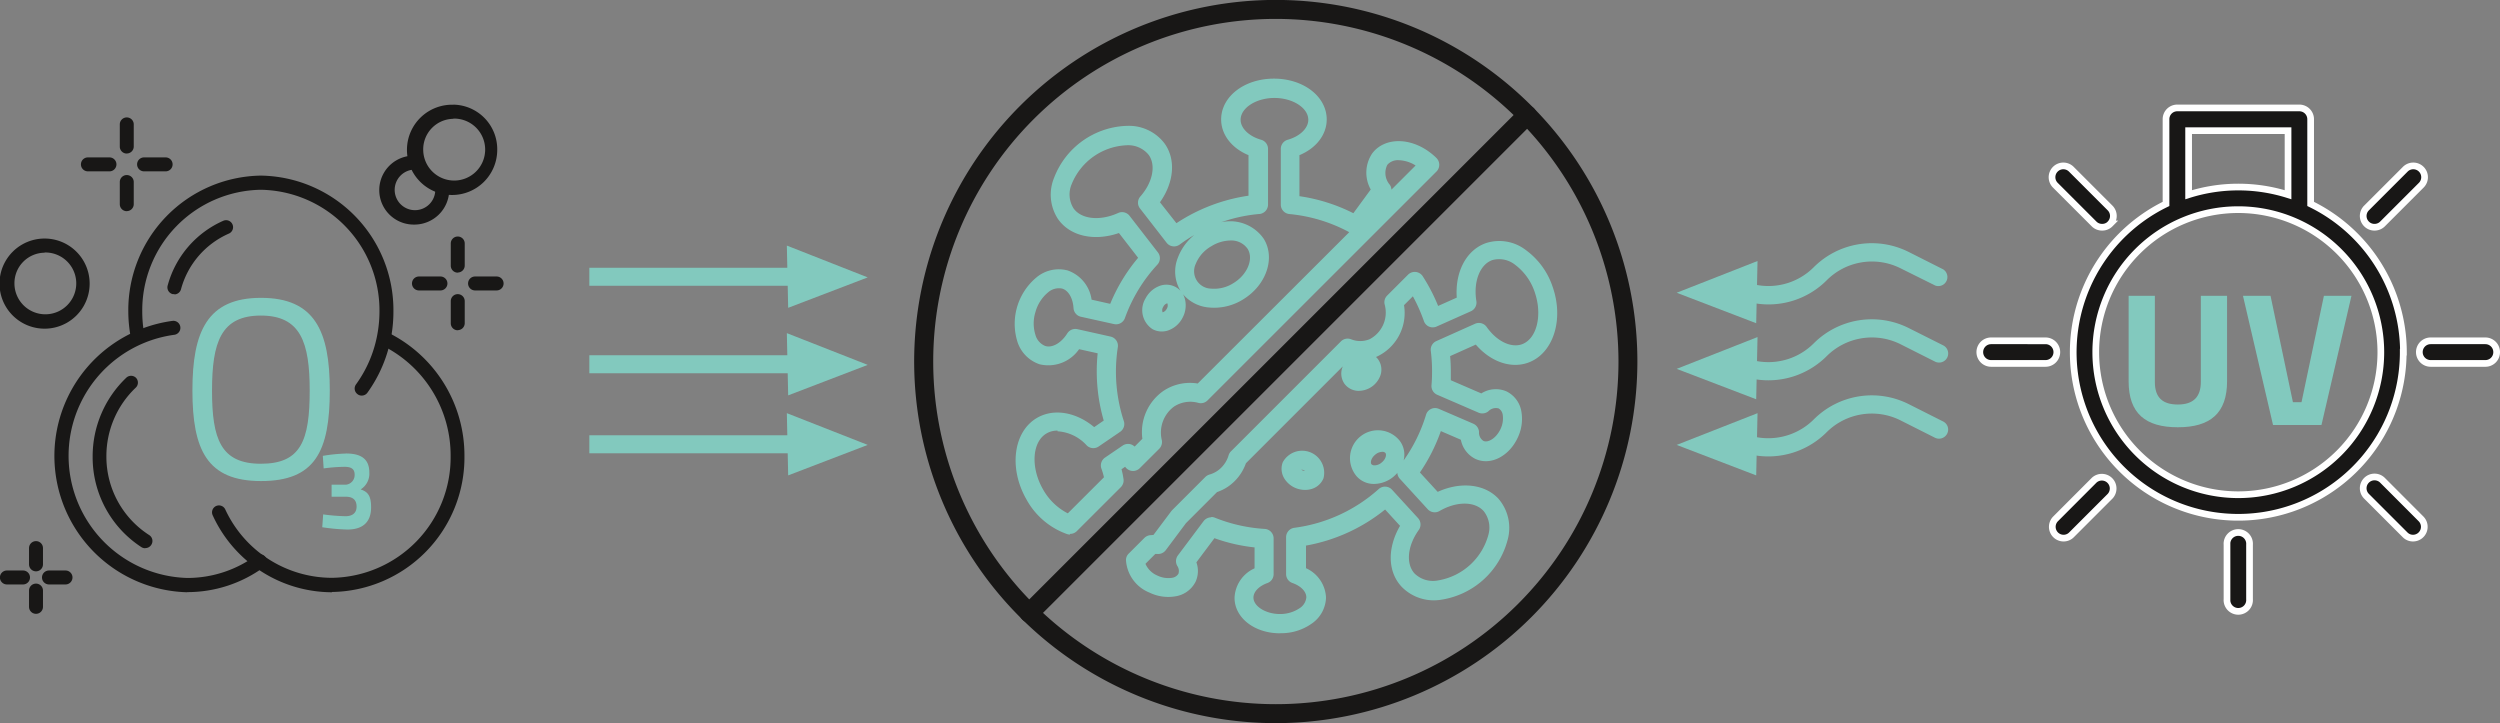<?xml version="1.0" encoding="UTF-8"?> <svg xmlns="http://www.w3.org/2000/svg" xmlns:xlink="http://www.w3.org/1999/xlink" id="Warstwa_1" data-name="Warstwa 1" viewBox="0 0 358.33 103.65"><rect x="0" y="0" width="358.33" height="103.65" fill="#808080" stroke="none"/><defs><style>.cls-1,.cls-5{fill:none;}.cls-2{clip-path:url(#clip-path);}.cls-3{fill:#82c9be;}.cls-4{fill:#181716;}.cls-5{stroke:#fff;stroke-miterlimit:10;stroke-width:0.96px;}</style><clipPath id="clip-path" transform="translate(-9.61 -54.53)"><rect class="cls-1" x="9.61" y="54.53" width="358.33" height="103.65"></rect></clipPath></defs><title>sterylizator_pomieszczen_z_ozonowaniem</title><g class="cls-2"><path class="cls-3" d="M260.43,95.77a1.31,1.31,0,0,1,1.14-.37,9.18,9.18,0,0,0,8-2.56,11.77,11.77,0,0,1,13.63-2.19l4.92,2.48A1.3,1.3,0,0,1,287,95.46L282.05,93a9.15,9.15,0,0,0-10.62,1.71A11.78,11.78,0,0,1,261.14,98a1.3,1.3,0,0,1-1.07-1.5,1.19,1.19,0,0,1,.36-.7" transform="translate(-9.61 -54.53)"></path></g><polygon class="cls-3" points="251.91 37.41 240.32 41.96 251.72 46.33 251.91 37.41"></polygon><polygon class="cls-3" points="112.78 35.2 124.37 39.76 112.97 44.12 112.78 35.2"></polygon><polygon class="cls-3" points="112.78 47.75 124.37 52.3 112.97 56.67 112.78 47.75"></polygon><polygon class="cls-3" points="112.78 59.22 124.37 63.77 112.97 68.14 112.78 59.22"></polygon><g class="cls-2"><path class="cls-3" d="M260.43,106.67a1.34,1.34,0,0,1,1.14-.36,9.18,9.18,0,0,0,8-2.56,11.77,11.77,0,0,1,13.64-2.19l4.92,2.47a1.3,1.3,0,0,1-1.17,2.33l-4.92-2.48a9.18,9.18,0,0,0-10.62,1.71,11.82,11.82,0,0,1-10.29,3.29,1.3,1.3,0,0,1-1.07-1.5,1.24,1.24,0,0,1,.36-.71" transform="translate(-9.61 -54.53)"></path></g><polygon class="cls-3" points="251.91 48.31 240.32 52.87 251.72 57.23 251.91 48.31"></polygon><g class="cls-2"><path class="cls-3" d="M260.43,117.58a1.28,1.28,0,0,1,1.14-.36,9.23,9.23,0,0,0,8-2.56,11.75,11.75,0,0,1,13.63-2.2l4.92,2.48a1.29,1.29,0,0,1,.58,1.75,1.31,1.31,0,0,1-1.75.58l-4.92-2.48a9.17,9.17,0,0,0-10.62,1.71,11.82,11.82,0,0,1-10.29,3.29,1.31,1.31,0,0,1-.71-2.21" transform="translate(-9.61 -54.53)"></path></g><polygon class="cls-3" points="251.91 59.22 240.32 63.77 251.72 68.14 251.91 59.22"></polygon><g class="cls-2"><path class="cls-3" d="M288.36,118" transform="translate(-9.61 -54.53)"></path><path class="cls-3" d="M210.07,77.49a2,2,0,0,0-1.61.66,2.58,2.58,0,0,0,.36,2.87,1.35,1.35,0,0,1,.23.69l3.46-3.46a4.81,4.81,0,0,0-2.44-.76M186,89a5.33,5.33,0,0,0-2.76.82A5.12,5.12,0,0,0,181,92.35a2.49,2.49,0,0,0,2.21,3.55,5.09,5.09,0,0,0,3.22-.81c2-1.23,2.89-3.48,2-4.9A2.84,2.84,0,0,0,186,89m-9.08,9a.94.94,0,0,0-.58.51.86.86,0,0,0-.09.79,1,1,0,0,0,.59-.51.85.85,0,0,0,.08-.79h0M161.2,116.25a3.06,3.06,0,0,0-1.56.39c-2.09,1.19-2.34,4.85-.55,8a8.54,8.54,0,0,0,3.57,3.47l5.18-5.17a9.08,9.08,0,0,0-.36-1.23,1.37,1.37,0,0,1,.51-1.59l2.54-1.73a1.39,1.39,0,0,1,1.07-.2,1.44,1.44,0,0,1,.64.35l1.11-1.12a7.19,7.19,0,0,1,3-6.85,6.85,6.85,0,0,1,4.93-1.07L203,87.81a22.46,22.46,0,0,0-8.58-2.6,1.36,1.36,0,0,1-1.23-1.35v-8a1.36,1.36,0,0,1,1-1.3c1.76-.5,2.94-1.66,2.94-2.86,0-1.7-2.22-3.13-4.85-3.13s-4.85,1.43-4.85,3.13c0,1.2,1.18,2.36,2.93,2.86a1.36,1.36,0,0,1,1,1.3v8A1.36,1.36,0,0,1,190,85.21a22.31,22.31,0,0,0-5.37,1.18,5.85,5.85,0,0,1,6.11,2.36c1.7,2.73.4,6.6-2.88,8.65a7.84,7.84,0,0,1-5,1.2,5.45,5.45,0,0,1-3.69-1.9,3.14,3.14,0,0,1,.34,1,3.74,3.74,0,0,1-.42,2.41,3.67,3.67,0,0,1-1.77,1.67,2.81,2.81,0,0,1-2.5-.06,3.25,3.25,0,0,1-1-4.45,3.73,3.73,0,0,1,1.78-1.67,2.81,2.81,0,0,1,2.5.06,2.88,2.88,0,0,1,.71.55h0a5.34,5.34,0,0,1-.38-4.73,7.68,7.68,0,0,1,2.37-3.28,23.71,23.71,0,0,0-2.1,1.38,1.35,1.35,0,0,1-1.88-.26l-3.81-4.91a1.34,1.34,0,0,1,.05-1.72c1.76-2,2.26-4.45,1.21-5.94a3.77,3.77,0,0,0-3.16-1.4,8.9,8.9,0,0,0-7.9,5.59,3.75,3.75,0,0,0,.27,3.45c1.11,1.57,3.8,1.85,6.39.67a1.36,1.36,0,0,1,1.64.4l4.06,5.24a1.36,1.36,0,0,1-.07,1.76,22.39,22.39,0,0,0-4.65,7.65,1.35,1.35,0,0,1-1.57.87l-4.74-1.05a1.35,1.35,0,0,1-1.06-1.24c-.09-1.43-.73-2.53-1.64-2.8a2.36,2.36,0,0,0-2,.54,5.57,5.57,0,0,0-1.81,2.8,5.49,5.49,0,0,0,0,3.33,2.37,2.37,0,0,0,1.4,1.56c1,.31,2.29-.42,3.16-1.81a1.36,1.36,0,0,1,1.44-.6l4.75,1.06a1.35,1.35,0,0,1,1.05,1.53,22.77,22.77,0,0,0,.86,10.58,1.35,1.35,0,0,1-.52,1.54l-3.09,2.11a1.35,1.35,0,0,1-1.73-.18,6.12,6.12,0,0,0-4.16-2m1.79,14.8a1.39,1.39,0,0,1-.4-.06,10.72,10.72,0,0,1-5.86-5c-2.56-4.49-1.86-9.73,1.57-11.69,2.39-1.36,5.56-.81,8.15,1.35l1.37-.94a25.35,25.35,0,0,1-1-7,25.92,25.92,0,0,1,.13-2.64l-2.66-.59a5.36,5.36,0,0,1-5.67,2.16,5,5,0,0,1-3.18-3.26,8.65,8.65,0,0,1,2.74-9.19,5,5,0,0,1,4.46-1,5.19,5.19,0,0,1,3.44,4.19l2.67.6a24.92,24.92,0,0,1,4-6.6l-2.75-3.55c-3.52,1.22-7,.47-8.73-2A6.36,6.36,0,0,1,160.7,80a11.57,11.57,0,0,1,10.41-7.43h.08a6.4,6.4,0,0,1,5.36,2.55c1.63,2.3,1.33,5.57-.68,8.4l2.36,3a25.35,25.35,0,0,1,10.33-3.94V76.77c-2.41-1-3.92-2.94-3.92-5.12,0-3.28,3.33-5.85,7.57-5.85s7.56,2.57,7.56,5.85c0,2.18-1.5,4.12-3.91,5.12v5.88a25.07,25.07,0,0,1,7.73,2.44l2.49-3.4a4.94,4.94,0,0,1,.21-5.17c1.72-2.29,5.35-2.35,8.27-.15a8.35,8.35,0,0,1,.95.82,1.37,1.37,0,0,1,0,1.92l-32.82,32.81a1.36,1.36,0,0,1-1.3.36,4.27,4.27,0,0,0-3.51.53,4.63,4.63,0,0,0-1.74,4.83,1.38,1.38,0,0,1-.37,1.21l-2.8,2.79a1.36,1.36,0,0,1-2.09-.21l-.52.36a11.84,11.84,0,0,1,.29,1.44,1.37,1.37,0,0,1-.39,1.13l-6.3,6.29a1.33,1.33,0,0,1-1,.4" transform="translate(-9.61 -54.53)"></path><path class="cls-3" d="M196.13,121.84a.89.89,0,0,0,.24.14.83.83,0,0,0,.27.06.66.66,0,0,0-.24-.14.74.74,0,0,0-.27-.06m.63.36h0Zm-.09,2.55a3.64,3.64,0,0,1-1.29-.24,3.46,3.46,0,0,1-1.7-1.42,2.64,2.64,0,0,1-.21-2.3,3.16,3.16,0,0,1,5.84,2.29,2.63,2.63,0,0,1-1.72,1.54,3.2,3.2,0,0,1-.92.13m26.39-34.19Zm-15.34,28.73a1.66,1.66,0,0,0-1,.41c-.61.5-.72,1.15-.53,1.38a.63.63,0,0,0,.46.15,1.59,1.59,0,0,0,1-.41c.61-.49.72-1.15.53-1.37a.56.56,0,0,0-.44-.16m-24.51,9.34a1.54,1.54,0,0,1,.51.1,22.73,22.73,0,0,0,7.14,1.61,1.36,1.36,0,0,1,1.28,1.35v5.13a1.35,1.35,0,0,1-.89,1.28c-1.21.43-2,1.25-2,2.08,0,1.26,1.78,2.36,3.79,2.36h0a5,5,0,0,0,2.85-.85,2.06,2.06,0,0,0,.94-1.54c0-.82-.77-1.63-2-2.06a1.35,1.35,0,0,1-.9-1.28v-5.28a1.36,1.36,0,0,1,1.18-1.35,22.44,22.44,0,0,0,12.09-5.55,1.36,1.36,0,0,1,1.91.09l3.73,4.07a1.36,1.36,0,0,1,.1,1.71c-1.62,2.27-1.87,4.83-.6,6.23a3.78,3.78,0,0,0,3.33,1,9,9,0,0,0,7.25-6.53,3.8,3.8,0,0,0-.68-3.42c-1.28-1.42-3.89-1.42-6.33,0a1.36,1.36,0,0,1-1.68-.26l-4-4.37a1.38,1.38,0,0,1-.36-.84,4.63,4.63,0,0,1-.59.58,4.41,4.41,0,0,1-2.67,1,3.27,3.27,0,0,1-2.61-1.14,4,4,0,0,1,6.18-5.09,3.3,3.3,0,0,1,.59,2.87A22.47,22.47,0,0,0,214,114a1.35,1.35,0,0,1,1.84-.87l4.94,2.13a1.37,1.37,0,0,1,.82,1.18,1.41,1.41,0,0,0,.64,1.29c.64.3,1.84-.38,2.46-1.74A3.51,3.51,0,0,0,225,114a1.26,1.26,0,0,0-.59-.93,1.49,1.49,0,0,0-1.47.41,1.37,1.37,0,0,1-1.4.2l-5.94-2.57a1.36,1.36,0,0,1-.81-1.36c.06-.66.08-1.32.08-2a23.84,23.84,0,0,0-.18-2.92,1.35,1.35,0,0,1,.79-1.41l5.56-2.49a1.37,1.37,0,0,1,1.67.48c1.41,2,3.42,3,5,2.48,2.17-.75,3-4.15,1.9-7.41a8.09,8.09,0,0,0-2.84-4,3.66,3.66,0,0,0-3.26-.67c-1.78.62-2.74,3.09-2.29,5.87a1.36,1.36,0,0,1-.78,1.46l-4.91,2.19a1.34,1.34,0,0,1-1.84-.81A23.76,23.76,0,0,0,212.12,97l-1.27,1.27a6.9,6.9,0,0,1-3.86,7.36l-.16.07a1.83,1.83,0,0,1,.34.39,2.52,2.52,0,0,1,.32,2.18,3.33,3.33,0,0,1-3.26,2.28,2.52,2.52,0,0,1-1.94-1.05,2.56,2.56,0,0,1-.21-2.46l-13.89,13.89a6.81,6.81,0,0,1-2.58,3.36,6.67,6.67,0,0,1-1.56.77l-4.45,4.45-2.9,3.88a1.37,1.37,0,0,1-1.2.54h-.3l-1.41,1.41a3.2,3.2,0,0,0,1.72,1.69,3.55,3.55,0,0,0,2.08.32,1.26,1.26,0,0,0,.93-.59,1.28,1.28,0,0,0-.17-1.12,1.37,1.37,0,0,1,.09-1.5l3.68-4.91a1.38,1.38,0,0,1,1.09-.55m9.85,16.62c-3.64,0-6.49-2.22-6.5-5.06a4.83,4.83,0,0,1,2.87-4.25v-3a24.62,24.62,0,0,1-5.75-1.32l-2.59,3.46a3.67,3.67,0,0,1-.11,2.77A3.89,3.89,0,0,1,178.1,140a6.16,6.16,0,0,1-3.73-.53,5.37,5.37,0,0,1-3.37-4.66,1.29,1.29,0,0,1,.39-.93l2.24-2.24a1.4,1.4,0,0,1,.75-.39l.56-.05,2.55-3.4.13-.15,4.75-4.75a1.41,1.41,0,0,1,.59-.35,4,4,0,0,0,1.13-.52,4.12,4.12,0,0,0,1.62-2.25,1.3,1.3,0,0,1,.34-.56l15.76-15.76a1.35,1.35,0,0,1,1.43-.31,3.55,3.55,0,0,0,2.68,0,4.31,4.31,0,0,0,2.15-5,1.35,1.35,0,0,1,.36-1.25l3-3a1.36,1.36,0,0,1,2.1.22,25.69,25.69,0,0,1,2.21,4.26l2.67-1.19c-.26-3.71,1.38-6.84,4.2-7.82a6.23,6.23,0,0,1,5.7,1,10.69,10.69,0,0,1,3.85,5.29c1.65,4.73.05,9.61-3.57,10.87-2.48.86-5.36-.18-7.45-2.61l-3.68,1.65c.07.75.1,1.5.1,2.25,0,.4,0,.8,0,1.21l4.37,1.89a3.86,3.86,0,0,1,3.61-.29,3.92,3.92,0,0,1,2.13,2.87,6.24,6.24,0,0,1-.51,3.74c-1.25,2.71-3.92,4.06-6.07,3.07a3.86,3.86,0,0,1-2.09-2.75l-2.87-1.24a25.57,25.57,0,0,1-3,5.93l2.55,2.78c3.29-1.51,6.77-1.13,8.72,1a6.4,6.4,0,0,1,1.32,5.81,11.67,11.67,0,0,1-9.61,8.66,6.43,6.43,0,0,1-5.64-1.91c-2-2.18-2-5.57-.19-8.69l-2.14-2.34a25,25,0,0,1-11.34,5.17v3.24a4.85,4.85,0,0,1,2.87,4.21,4.67,4.67,0,0,1-2.06,3.74,7.55,7.55,0,0,1-4.44,1.37Z" transform="translate(-9.61 -54.53)"></path><path class="cls-4" d="M192.48,57.24a49.11,49.11,0,1,0,49.11,49.11,49.16,49.16,0,0,0-49.11-49.11m0,100.94a51.83,51.83,0,1,1,51.82-51.83,51.88,51.88,0,0,1-51.82,51.83" transform="translate(-9.61 -54.53)"></path><path class="cls-4" d="M157.15,143.75a1.4,1.4,0,0,1-1-.4,1.36,1.36,0,0,1,0-1.92l71.37-71.37A1.36,1.36,0,0,1,229.48,72l-71.37,71.37a1.36,1.36,0,0,1-1,.4" transform="translate(-9.61 -54.53)"></path><path class="cls-3" d="M342.7,96.93l-3.21,15.25h-1.23l-3.21-15.25H331.1l4.31,18.52h6.94l4.3-18.52Zm-24.23,12.34V96.93h-3.76v12.25c0,4.63,2.43,6.59,7.06,6.59s7.05-2,7.05-6.59V96.93h-3.76v12.34c0,2.17-1.09,3.24-3.29,3.24s-3.3-1-3.3-3.24" transform="translate(-9.61 -54.53)"></path><path class="cls-4" d="M348.81,123.37a1.61,1.61,0,0,0,0,2.29l5.52,5.52a1.59,1.59,0,0,0,1.14.48,1.62,1.62,0,0,0,1.15-2.76l-5.52-5.53a1.62,1.62,0,0,0-2.29,0m-20,9.23v7.81a1.62,1.62,0,1,0,3.23,0V132.6a1.62,1.62,0,1,0-3.23,0m-24.57-3.7a1.62,1.62,0,0,0,1.15,2.76,1.59,1.59,0,0,0,1.14-.48l5.52-5.52a1.62,1.62,0,0,0-2.29-2.29Zm-1.42-25.52H295a1.62,1.62,0,0,0,0,3.24h7.8a1.62,1.62,0,0,0,0-3.24m9.23-16.75a1.62,1.62,0,0,0,0-2.29l-5.52-5.52a1.62,1.62,0,1,0-2.29,2.29l5.52,5.52a1.6,1.6,0,0,0,1.15.47,1.58,1.58,0,0,0,1.14-.47M350.86,105a20.43,20.43,0,1,1-20.43-20.42A20.45,20.45,0,0,1,350.86,105m-13.3-22.56a23.63,23.63,0,0,0-14.25,0V73.26h14.25ZM354.1,105a23.68,23.68,0,0,0-13.3-21.24V71.64A1.62,1.62,0,0,0,339.18,70H321.69a1.61,1.61,0,0,0-1.62,1.61V83.76a23.65,23.65,0,1,0,34,21.24m2.52-23.89a1.62,1.62,0,1,0-2.29-2.29l-5.52,5.52a1.61,1.61,0,0,0,0,2.29,1.58,1.58,0,0,0,1.14.47,1.6,1.6,0,0,0,1.15-.47ZM367.46,105a1.62,1.62,0,0,0-1.62-1.62H358a1.62,1.62,0,0,0,0,3.24h7.8a1.61,1.61,0,0,0,1.62-1.62" transform="translate(-9.61 -54.53)"></path><path class="cls-5" d="M348.81,123.37a1.61,1.61,0,0,0,0,2.29l5.52,5.52a1.59,1.59,0,0,0,1.14.48,1.62,1.62,0,0,0,1.15-2.76l-5.52-5.53A1.62,1.62,0,0,0,348.81,123.37Zm-20,9.23v7.81a1.62,1.62,0,1,0,3.23,0V132.6a1.62,1.62,0,1,0-3.23,0Zm-24.57-3.7a1.62,1.62,0,0,0,1.15,2.76,1.59,1.59,0,0,0,1.14-.48l5.52-5.52a1.62,1.62,0,0,0-2.29-2.29Zm-1.42-25.52H295a1.62,1.62,0,0,0,0,3.24h7.8a1.62,1.62,0,0,0,0-3.24Zm9.23-16.75a1.62,1.62,0,0,0,0-2.29l-5.52-5.52a1.62,1.62,0,1,0-2.29,2.29l5.52,5.52a1.6,1.6,0,0,0,1.15.47A1.58,1.58,0,0,0,312.06,86.63ZM350.86,105a20.43,20.43,0,1,1-20.43-20.42A20.45,20.45,0,0,1,350.86,105Zm-13.3-22.56a23.63,23.63,0,0,0-14.25,0V73.26h14.25ZM354.1,105a23.68,23.68,0,0,0-13.3-21.24V71.64A1.62,1.62,0,0,0,339.18,70H321.69a1.61,1.61,0,0,0-1.62,1.61V83.76a23.65,23.65,0,1,0,34,21.24Zm2.52-23.89a1.62,1.62,0,1,0-2.29-2.29l-5.52,5.52a1.61,1.61,0,0,0,0,2.29,1.58,1.58,0,0,0,1.14.47,1.6,1.6,0,0,0,1.15-.47ZM367.46,105a1.62,1.62,0,0,0-1.62-1.62H358a1.62,1.62,0,0,0,0,3.24h7.8A1.61,1.61,0,0,0,367.46,105Z" transform="translate(-9.61 -54.53)"></path><path class="cls-4" d="M16,88.72a6.46,6.46,0,0,0,0,12.92,6.46,6.46,0,0,0,0-12.92m0,2a4.43,4.43,0,1,1-4.32,4.43A4.37,4.37,0,0,1,16,90.75" transform="translate(-9.61 -54.53)"></path><path class="cls-4" d="M68.91,86.72a4.94,4.94,0,1,1,0-9.88v2A2.91,2.91,0,1,0,72,81.78h2a5,5,0,0,1-5,4.94" transform="translate(-9.61 -54.53)"></path><path class="cls-4" d="M74.59,69.54A6.47,6.47,0,1,0,80.88,76a6.39,6.39,0,0,0-6.29-6.47m0,2A4.44,4.44,0,1,1,70.27,76a4.38,4.38,0,0,1,4.32-4.44" transform="translate(-9.61 -54.53)"></path><path class="cls-4" d="M61.45,111.23a.92.92,0,0,1-.59-.2,1,1,0,0,1-.21-1.42,17.59,17.59,0,0,0,3.1-7.46A18,18,0,0,0,64,99.21,17.29,17.29,0,0,0,47,81.73a17.28,17.28,0,0,0-17,17.48,18.27,18.27,0,0,0,.29,3.22,1,1,0,0,1-.79,1.18,1,1,0,0,1-1.16-.81A20.48,20.48,0,0,1,28,99.21,19.29,19.29,0,0,1,47,79.7,19.29,19.29,0,0,1,66,99.21a20,20,0,0,1-.27,3.28,19.73,19.73,0,0,1-3.46,8.33,1,1,0,0,1-.79.41" transform="translate(-9.61 -54.53)"></path><path class="cls-4" d="M34.6,96.68a1.24,1.24,0,0,1-.27,0,1,1,0,0,1-.68-1.26,14.19,14.19,0,0,1,8-9.26,1,1,0,0,1,1.29.55A1,1,0,0,1,42.44,88,12.17,12.17,0,0,0,35.55,96a1,1,0,0,1-.95.73" transform="translate(-9.61 -54.53)"></path><path class="cls-4" d="M57.2,139.42a18.85,18.85,0,0,1-17.09-11,1,1,0,0,1,.45-1.35,1,1,0,0,1,1.33.46,16.89,16.89,0,0,0,15.31,9.82,17.28,17.28,0,0,0,17-17.48,17.59,17.59,0,0,0-9.79-15.82,1,1,0,0,1-.47-1.35,1,1,0,0,1,1.31-.49,19.64,19.64,0,0,1,10.93,17.66,19.29,19.29,0,0,1-19,19.51" transform="translate(-9.61 -54.53)"></path><path class="cls-4" d="M36.44,139.42a19.54,19.54,0,0,1-2.09-38.9,1,1,0,0,1,.22,2,17.51,17.51,0,0,0,1.87,34.85,16.62,16.62,0,0,0,9.86-3.22,1,1,0,0,1,1.38.24,1,1,0,0,1-.24,1.42,18.56,18.56,0,0,1-11,3.59" transform="translate(-9.61 -54.53)"></path><path class="cls-4" d="M30.41,133.11a1,1,0,0,1-.52-.15,15.36,15.36,0,0,1-7-13,15.56,15.56,0,0,1,4.81-11.28,1,1,0,0,1,1.4,0,1,1,0,0,1-.06,1.44,13.53,13.53,0,0,0-4.18,9.79,13.34,13.34,0,0,0,6.13,11.31,1,1,0,0,1,.31,1.39,1,1,0,0,1-.84.48" transform="translate(-9.61 -54.53)"></path><path class="cls-4" d="M75.22,93.61a1,1,0,0,1-1-1V89.43a1,1,0,1,1,2,0v3.16a1,1,0,0,1-1,1" transform="translate(-9.61 -54.53)"></path><path class="cls-4" d="M75.22,101.87a1,1,0,0,1-1-1V97.69a1,1,0,1,1,2,0v3.16a1,1,0,0,1-1,1" transform="translate(-9.61 -54.53)"></path><path class="cls-4" d="M80.79,96.16H77.7a1,1,0,0,1,0-2h3.09a1,1,0,0,1,0,2" transform="translate(-9.61 -54.53)"></path><path class="cls-4" d="M72.74,96.16H69.66a1,1,0,0,1,0-2h3.08a1,1,0,0,1,0,2" transform="translate(-9.61 -54.53)"></path><path class="cls-4" d="M27.78,76.54a1,1,0,0,1-1-1V72.36a1,1,0,1,1,2,0v3.17a1,1,0,0,1-1,1" transform="translate(-9.61 -54.53)"></path><path class="cls-4" d="M27.78,84.8a1,1,0,0,1-1-1V80.62a1,1,0,1,1,2,0v3.17a1,1,0,0,1-1,1" transform="translate(-9.61 -54.53)"></path><path class="cls-4" d="M33.35,79.09H30.26a1,1,0,0,1,0-2h3.09a1,1,0,0,1,0,2" transform="translate(-9.61 -54.53)"></path><path class="cls-4" d="M25.3,79.09H22.21a1,1,0,0,1,0-2H25.3a1,1,0,0,1,0,2" transform="translate(-9.61 -54.53)"></path><path class="cls-4" d="M14.77,136.42a1,1,0,0,1-1-1v-2.33a1,1,0,1,1,2,0v2.33a1,1,0,0,1-1,1" transform="translate(-9.61 -54.53)"></path><path class="cls-4" d="M14.77,142.51a1,1,0,0,1-1-1v-2.33a1,1,0,1,1,2,0v2.33a1,1,0,0,1-1,1" transform="translate(-9.61 -54.53)"></path><path class="cls-4" d="M19,138.3H16.63a1,1,0,0,1,0-2H19a1,1,0,0,1,0,2" transform="translate(-9.61 -54.53)"></path><path class="cls-4" d="M12.91,138.3H10.6a1,1,0,0,1,0-2h2.31a1,1,0,0,1,0,2" transform="translate(-9.61 -54.53)"></path><path class="cls-3" d="M54,110.51c0-6.91-1.3-10.75-7-10.75s-7,3.8-7,10.75S41.25,121,47,121s7-3.32,7-10.52m-16.81,0c0-8.42,2.13-13.26,9.83-13.26s9.86,4.76,9.86,13.26c0,8.79-2.13,13-9.86,13s-9.83-4.47-9.83-13" transform="translate(-9.61 -54.53)"></path><path class="cls-3" d="M59.19,119.53c2.27,0,3.36.85,3.36,2.76a2.66,2.66,0,0,1-1.25,2.39c1,.33,1.5.86,1.5,2.56,0,2.17-1.24,3.19-3.39,3.19a27.69,27.69,0,0,1-3.61-.33l.13-1.84a27.57,27.57,0,0,0,3.19.26c1.12,0,1.6-.56,1.6-1.38,0-1-.6-1.41-1.5-1.41H57.14V124h2.08a1.39,1.39,0,0,0,1.22-1.44c0-.76-.42-1.12-1.44-1.12a23.92,23.92,0,0,0-3,.23l-.12-1.8a23.24,23.24,0,0,1,3.26-.33" transform="translate(-9.61 -54.53)"></path></g><rect class="cls-3" x="84.47" y="38.38" width="29.53" height="2.58"></rect><rect class="cls-3" x="84.47" y="50.92" width="29.53" height="2.58"></rect><rect class="cls-3" x="84.47" y="62.39" width="29.53" height="2.58"></rect></svg> 